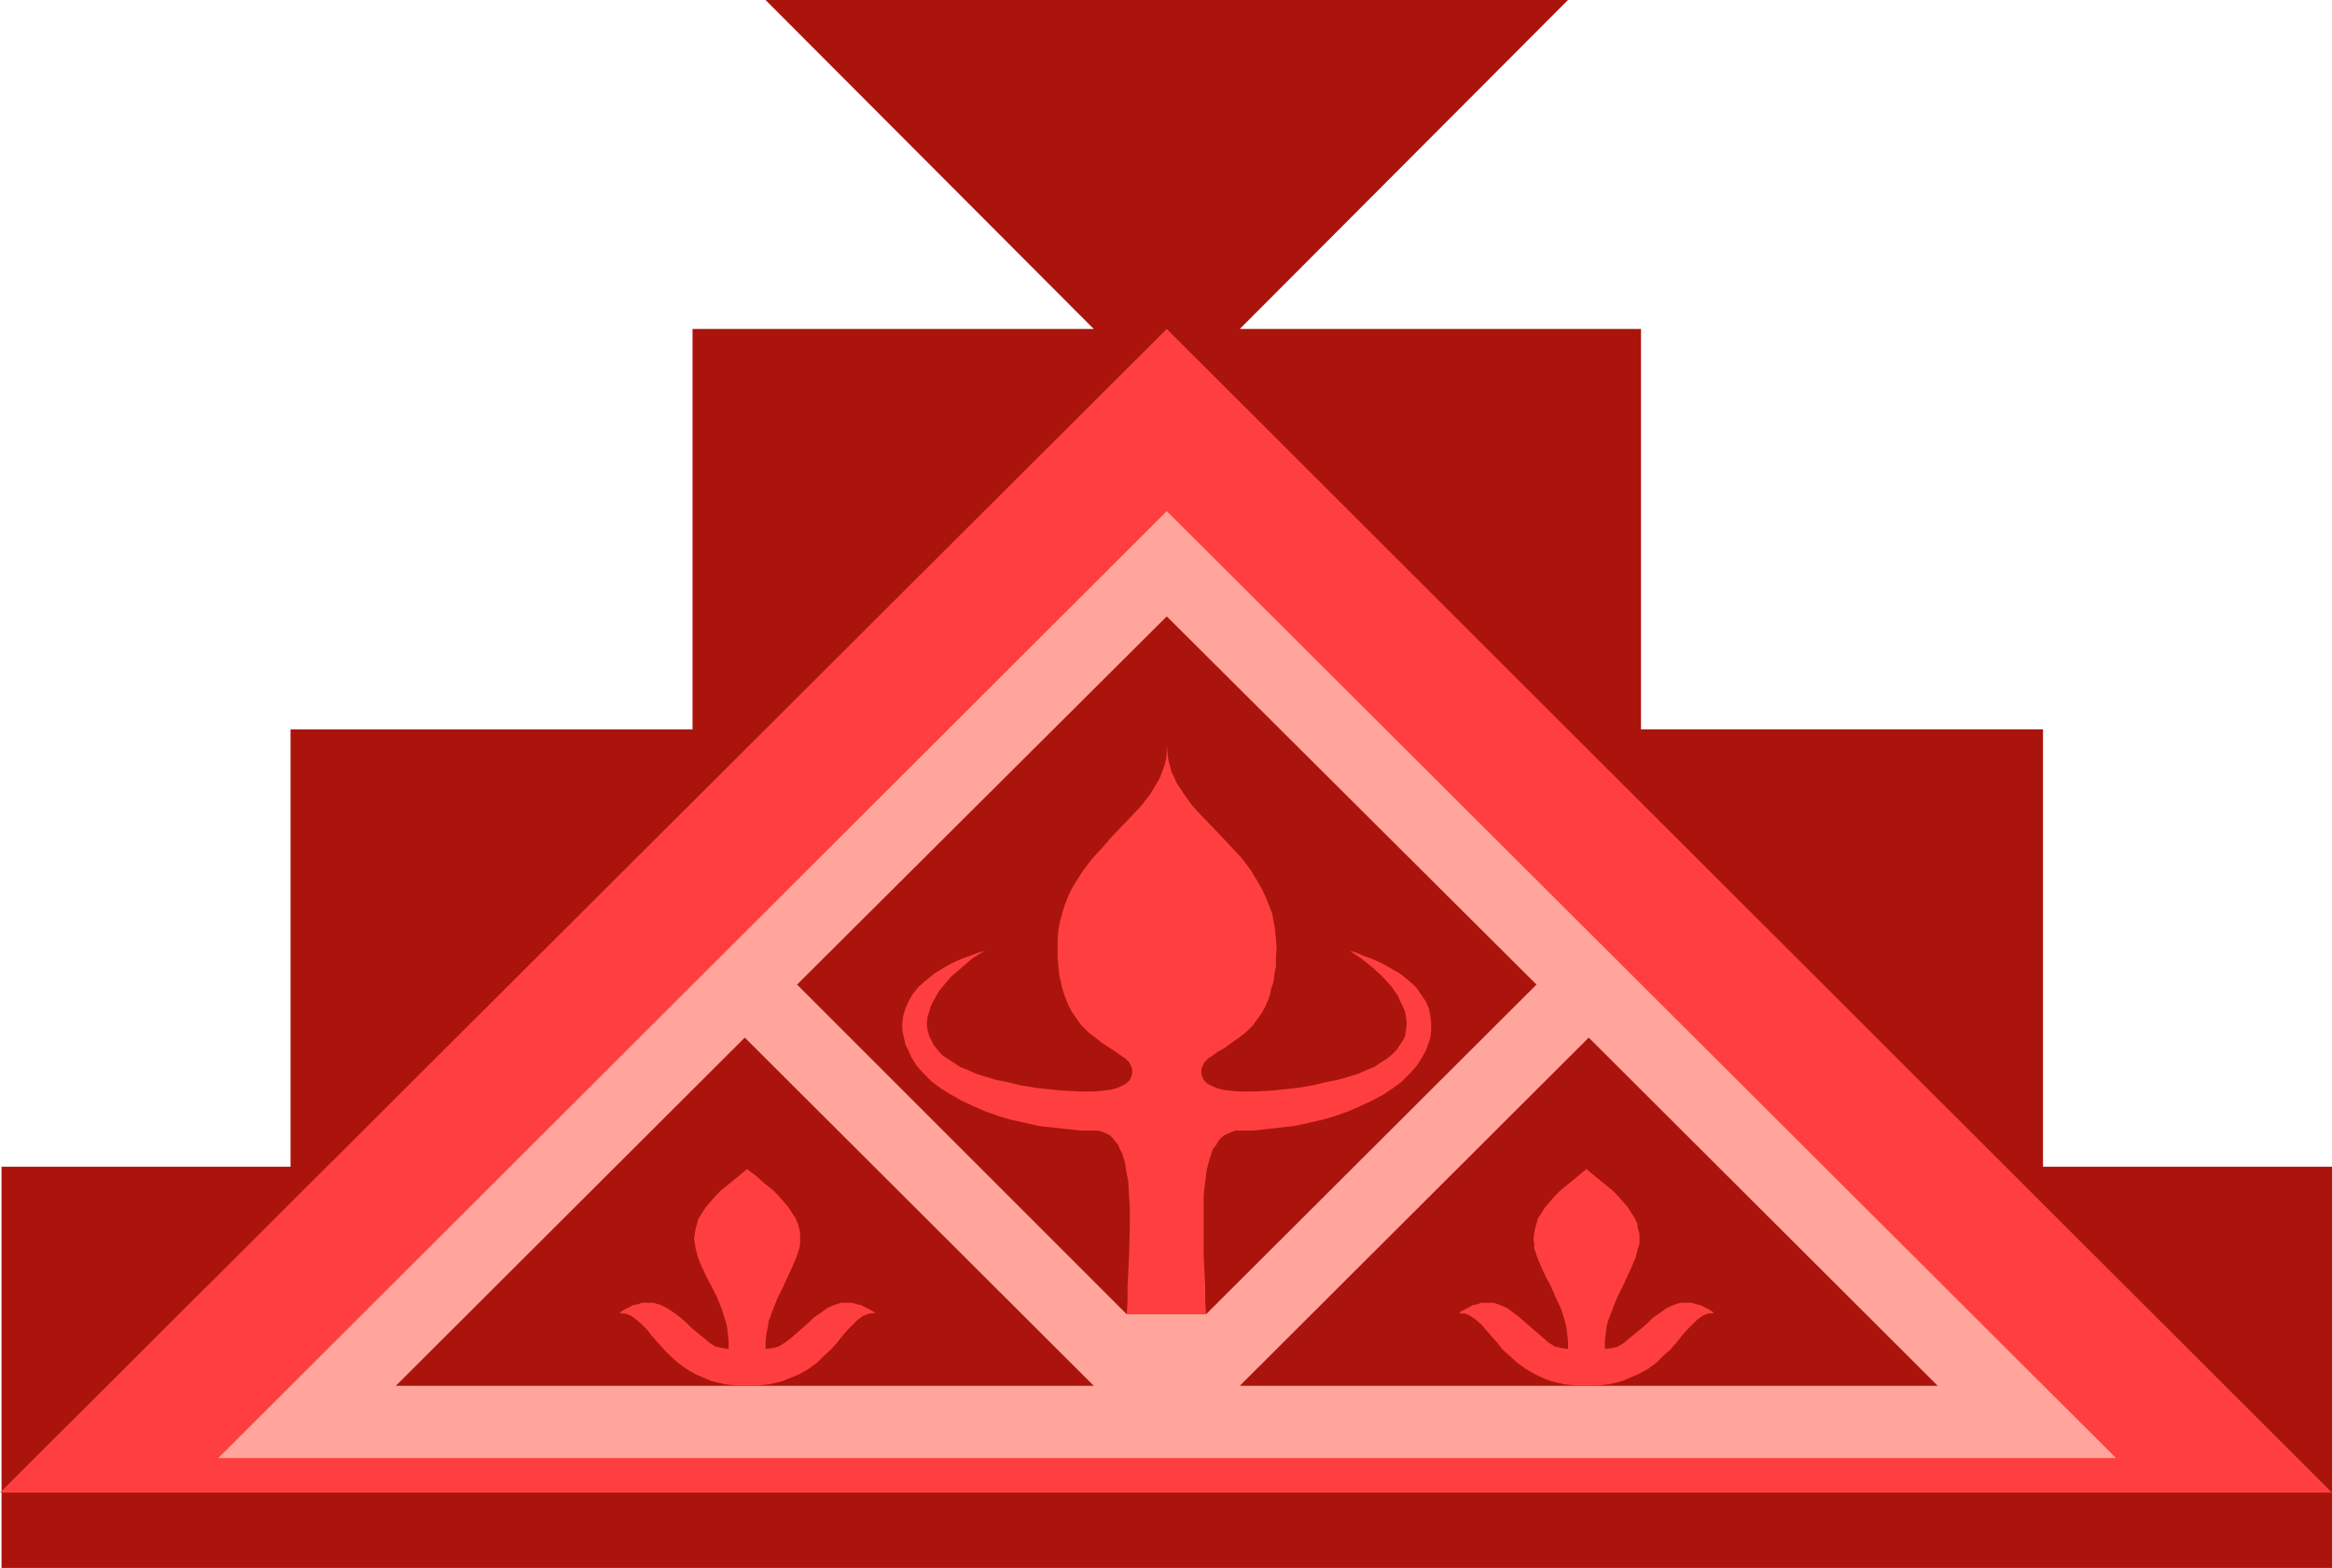 <?xml version="1.0" encoding="UTF-8" standalone="no"?>
<svg
   version="1.0"
   width="129.724mm"
   height="87.223mm"
   id="svg9"
   sodipodi:docname="Tribal Symbol 71.wmf"
   xmlns:inkscape="http://www.inkscape.org/namespaces/inkscape"
   xmlns:sodipodi="http://sodipodi.sourceforge.net/DTD/sodipodi-0.dtd"
   xmlns="http://www.w3.org/2000/svg"
   xmlns:svg="http://www.w3.org/2000/svg">
  <sodipodi:namedview
     id="namedview9"
     pagecolor="#ffffff"
     bordercolor="#000000"
     borderopacity="0.25"
     inkscape:showpageshadow="2"
     inkscape:pageopacity="0.0"
     inkscape:pagecheckerboard="0"
     inkscape:deskcolor="#d1d1d1"
     inkscape:document-units="mm" />
  <defs
     id="defs1">
    <pattern
       id="WMFhbasepattern"
       patternUnits="userSpaceOnUse"
       width="6"
       height="6"
       x="0"
       y="0" />
  </defs>
  <path
     style="fill:#aa140c;fill-opacity:1;fill-rule:evenodd;stroke:none"
     d="m 490.294,329.663 v -84.355 h -60.762 v -91.95 h -84.517 V 69.165 h -84.355 L 329.664,0 H 160.953 l 69.003,69.165 h -84.355 V 153.358 H 61.085 v 91.95 H 0.323 v 84.355 z"
     id="path1" />
  <path
     style="fill:#ff3f3f;fill-opacity:1;fill-rule:evenodd;stroke:none"
     d="M 490.294,313.827 245.309,69.165 0,313.827 Z"
     id="path2" />
  <path
     style="fill:#ffa59b;fill-opacity:1;fill-rule:evenodd;stroke:none"
     d="M 444.884,306.555 245.309,107.464 45.894,306.555 Z"
     id="path3" />
  <path
     style="fill:#aa140c;fill-opacity:1;fill-rule:evenodd;stroke:none"
     d="M 229.957,291.364 156.59,218.16 83.224,291.364 Z"
     id="path4" />
  <path
     style="fill:#aa140c;fill-opacity:1;fill-rule:evenodd;stroke:none"
     d="m 253.55,276.335 69.488,-69.326 -77.73,-77.406 -77.73,77.406 69.326,69.326 z"
     id="path5" />
  <path
     style="fill:#aa140c;fill-opacity:1;fill-rule:evenodd;stroke:none"
     d="m 260.661,291.364 73.366,-73.205 73.366,73.205 z"
     id="path6" />
  <path
     style="fill:#ff3f3f;fill-opacity:1;fill-rule:evenodd;stroke:none"
     d="m 253.55,276.335 -0.162,-2.909 v -3.07 l -0.323,-6.464 v -6.464 -3.07 -3.07 l 0.323,-2.747 0.323,-2.586 0.646,-2.424 0.323,-0.97 0.323,-0.97 0.646,-0.808 0.485,-0.808 0.485,-0.646 0.808,-0.646 0.646,-0.323 0.808,-0.323 0.808,-0.323 h 0.97 2.747 l 2.909,-0.323 2.909,-0.323 2.909,-0.323 2.909,-0.646 2.909,-0.646 2.747,-0.808 2.747,-0.97 2.586,-1.131 2.424,-1.131 2.424,-1.293 1.939,-1.293 1.939,-1.454 1.616,-1.616 1.454,-1.616 1.131,-1.778 0.808,-1.454 0.485,-1.293 0.485,-1.454 0.162,-1.616 v -1.454 l -0.162,-1.454 -0.323,-1.616 -0.646,-1.454 -0.97,-1.454 -1.131,-1.616 -1.454,-1.293 -1.778,-1.454 -2.262,-1.293 -1.131,-0.646 -1.293,-0.646 -1.454,-0.646 -1.454,-0.485 -1.454,-0.646 -1.616,-0.485 2.424,1.616 2.424,1.939 1.939,1.778 1.939,2.101 1.454,2.101 0.485,1.131 0.485,0.97 0.485,1.131 0.162,0.97 0.162,1.131 v 0.97 l -0.162,0.97 -0.162,1.131 -0.485,0.97 -0.646,0.97 -0.646,0.97 -0.97,0.97 -0.97,0.808 -1.293,0.808 -1.454,0.97 -1.616,0.646 -1.778,0.808 -2.101,0.646 -2.262,0.646 -2.424,0.485 -2.747,0.646 -2.909,0.485 -1.293,0.162 -1.454,0.162 -3.232,0.323 -3.394,0.162 h -3.394 l -1.616,-0.162 -1.454,-0.162 -1.293,-0.323 -1.131,-0.485 -0.97,-0.485 -0.808,-0.808 -0.323,-0.808 -0.162,-0.485 v -0.485 -0.485 l 0.162,-0.485 0.485,-0.97 0.808,-0.808 0.97,-0.646 1.131,-0.808 1.454,-0.808 1.293,-0.97 1.616,-1.131 1.454,-1.131 1.454,-1.454 1.293,-1.778 0.646,-0.97 0.646,-1.131 0.485,-1.131 0.485,-1.293 0.323,-1.454 0.485,-1.454 0.162,-1.454 0.323,-1.778 v -1.778 l 0.162,-1.939 -0.162,-1.939 -0.162,-1.939 -0.323,-1.778 -0.323,-1.778 -0.646,-1.616 -0.646,-1.616 -0.646,-1.454 -0.808,-1.454 -1.616,-2.747 -1.939,-2.586 -2.101,-2.262 -2.262,-2.424 -4.202,-4.363 -1.939,-2.101 -1.616,-2.262 -1.616,-2.424 -0.485,-1.131 -0.646,-1.293 -0.323,-1.293 -0.323,-1.293 -0.162,-1.454 -0.162,-1.454 v 1.454 l -0.162,1.454 -0.323,1.293 -0.485,1.293 -0.485,1.293 -0.646,1.131 -1.454,2.424 -1.778,2.262 -1.939,2.101 -4.202,4.363 -2.101,2.424 -2.101,2.262 -1.939,2.586 -1.778,2.747 -0.808,1.454 -0.646,1.454 -0.646,1.616 -0.485,1.616 -0.485,1.778 -0.323,1.778 -0.162,1.939 v 1.939 1.939 l 0.162,1.778 0.162,1.778 0.323,1.454 0.323,1.454 0.485,1.454 0.485,1.293 0.485,1.131 0.646,1.131 0.646,0.97 1.293,1.778 1.454,1.454 1.454,1.131 1.454,1.131 1.454,0.97 1.293,0.808 1.131,0.808 0.97,0.646 0.808,0.808 0.485,0.97 0.162,0.485 v 0.485 0.485 l -0.162,0.485 -0.323,0.808 -0.808,0.808 -0.97,0.485 -1.131,0.485 -1.293,0.323 -1.454,0.162 -1.616,0.162 h -3.232 l -3.394,-0.162 -3.394,-0.323 -1.454,-0.162 -1.293,-0.162 -2.909,-0.485 -2.747,-0.646 -2.424,-0.485 -2.101,-0.646 -2.101,-0.646 -1.778,-0.808 -1.616,-0.646 -1.454,-0.97 -1.293,-0.808 -1.131,-0.808 -0.808,-0.97 -0.808,-0.97 -0.485,-0.97 -0.485,-0.97 -0.323,-1.131 -0.162,-0.97 v -0.97 l 0.162,-1.131 0.323,-0.97 0.323,-1.131 0.485,-0.97 0.646,-1.131 0.646,-1.131 0.808,-0.97 1.778,-2.101 2.101,-1.778 2.262,-1.939 2.586,-1.616 -1.616,0.485 -1.616,0.646 -1.454,0.485 -1.454,0.646 -1.293,0.646 -1.131,0.646 -2.101,1.293 -1.778,1.454 -1.454,1.293 -1.293,1.616 -0.808,1.454 -0.646,1.454 -0.485,1.616 -0.162,1.454 v 1.454 l 0.323,1.616 0.323,1.454 0.646,1.293 0.646,1.454 1.131,1.778 1.454,1.616 1.616,1.616 1.939,1.454 2.101,1.293 2.262,1.293 2.424,1.131 2.586,1.131 2.747,0.97 2.747,0.808 2.909,0.646 2.909,0.646 2.909,0.323 2.909,0.323 2.909,0.323 h 2.747 0.97 l 0.97,0.323 0.808,0.323 0.646,0.323 0.646,0.646 0.485,0.646 0.646,0.808 0.323,0.808 0.485,0.97 0.323,0.97 0.323,1.293 0.162,1.131 0.485,2.586 0.162,2.747 0.162,3.07 v 3.07 l -0.162,6.464 -0.162,3.232 -0.162,3.232 v 3.07 l -0.162,2.909 z"
     id="path7" />
  <path
     style="fill:#ff3f3f;fill-opacity:1;fill-rule:evenodd;stroke:none"
     d="m 157.075,291.364 h 1.616 l 1.616,-0.162 1.454,-0.162 1.454,-0.323 1.293,-0.323 1.131,-0.485 2.424,-0.97 1.939,-1.131 1.778,-1.293 1.454,-1.454 1.454,-1.293 1.293,-1.454 1.131,-1.454 1.131,-1.293 1.131,-1.131 0.97,-0.97 1.131,-0.808 1.293,-0.485 h 0.485 l 0.808,-0.162 -1.131,-0.646 -0.97,-0.485 -0.97,-0.485 -0.808,-0.162 -0.97,-0.323 h -0.808 -0.808 -0.808 l -1.454,0.485 -1.454,0.646 -1.293,0.97 -1.454,0.97 -1.131,1.131 -1.293,1.131 -2.424,2.101 -1.293,0.97 -1.293,0.808 -1.293,0.323 -1.454,0.162 v -1.616 l 0.162,-1.454 0.323,-1.454 0.162,-1.293 0.97,-2.586 0.97,-2.424 1.131,-2.262 0.97,-2.101 0.97,-2.101 0.808,-1.939 0.646,-1.939 0.162,-0.97 v -0.97 -1.131 l -0.162,-0.97 -0.323,-1.131 -0.485,-1.131 -0.646,-0.97 -0.808,-1.293 -0.97,-1.131 -1.131,-1.293 -1.293,-1.293 -1.616,-1.293 -1.616,-1.454 -2.101,-1.616 -1.939,1.616 -1.778,1.454 -1.616,1.293 -1.293,1.293 -1.131,1.293 -0.97,1.131 -0.808,1.293 -0.646,0.97 -0.323,1.131 -0.323,1.131 -0.162,0.97 -0.162,1.131 0.162,0.97 0.162,0.97 0.485,1.939 0.808,1.939 0.97,2.101 1.131,2.101 1.131,2.262 0.97,2.424 0.808,2.586 0.323,1.293 0.162,1.454 0.162,1.454 v 1.616 l -1.293,-0.162 -1.454,-0.323 -1.293,-0.808 -1.131,-0.97 -2.586,-2.101 -1.131,-1.131 -1.293,-1.131 -1.293,-0.97 -1.454,-0.97 -1.293,-0.646 -1.616,-0.485 h -0.808 -0.808 -0.808 l -0.808,0.323 -0.97,0.162 -0.97,0.485 -0.97,0.485 -0.97,0.646 0.646,0.162 h 0.646 l 1.131,0.485 1.131,0.808 1.131,0.97 1.131,1.131 0.97,1.293 1.293,1.454 1.293,1.454 1.293,1.293 1.616,1.454 1.778,1.293 1.939,1.131 2.262,0.97 1.131,0.485 2.747,0.646 1.454,0.162 1.616,0.162 z"
     id="path8" />
  <path
     style="fill:#ff3f3f;fill-opacity:1;fill-rule:evenodd;stroke:none"
     d="m 333.542,291.364 h -1.616 l -1.616,-0.162 -1.454,-0.162 -2.747,-0.646 -1.293,-0.485 -2.101,-0.97 -1.939,-1.131 -1.778,-1.293 -1.616,-1.454 -1.454,-1.293 -1.131,-1.454 -1.293,-1.454 -1.131,-1.293 -0.97,-1.131 -1.131,-0.97 -1.131,-0.808 -1.131,-0.485 h -0.646 l -0.646,-0.162 1.131,-0.646 0.97,-0.485 0.808,-0.485 0.97,-0.162 0.808,-0.323 h 0.97 0.808 0.808 l 1.454,0.485 1.454,0.646 1.293,0.97 1.293,0.97 1.293,1.131 1.293,1.131 2.424,2.101 1.131,0.97 1.293,0.808 1.454,0.323 1.293,0.162 v -1.616 l -0.162,-1.454 -0.162,-1.454 -0.323,-1.293 -0.808,-2.586 -1.131,-2.424 -0.97,-2.262 -1.131,-2.101 -0.97,-2.101 -0.808,-1.939 -0.646,-1.939 v -0.97 l -0.162,-0.97 0.162,-1.131 0.162,-0.97 0.323,-1.131 0.323,-1.131 0.646,-0.97 0.808,-1.293 0.97,-1.131 1.131,-1.293 1.293,-1.293 1.616,-1.293 1.778,-1.454 1.939,-1.616 1.939,1.616 1.778,1.454 1.616,1.293 1.293,1.293 1.131,1.293 0.97,1.131 0.808,1.293 0.646,0.97 0.485,1.131 0.162,1.131 0.323,0.97 v 1.131 0.97 l -0.323,0.97 -0.485,1.939 -0.808,1.939 -0.97,2.101 -0.97,2.101 -1.131,2.262 -0.97,2.424 -0.97,2.586 -0.323,1.293 -0.162,1.454 -0.162,1.454 v 1.616 l 1.454,-0.162 1.293,-0.323 1.293,-0.808 1.131,-0.97 2.586,-2.101 1.293,-1.131 1.131,-1.131 1.454,-0.97 1.293,-0.97 1.454,-0.646 1.454,-0.485 h 0.808 0.808 0.808 l 0.97,0.323 0.808,0.162 0.97,0.485 0.97,0.485 0.97,0.646 -0.646,0.162 h -0.646 l -1.131,0.485 -1.131,0.808 -0.97,0.97 -1.131,1.131 -1.131,1.293 -1.131,1.454 -1.293,1.454 -1.454,1.293 -1.454,1.454 -1.778,1.293 -2.101,1.131 -2.262,0.97 -1.131,0.485 -1.293,0.323 -1.454,0.323 -1.454,0.162 -1.616,0.162 z"
     id="path9" />
</svg>
